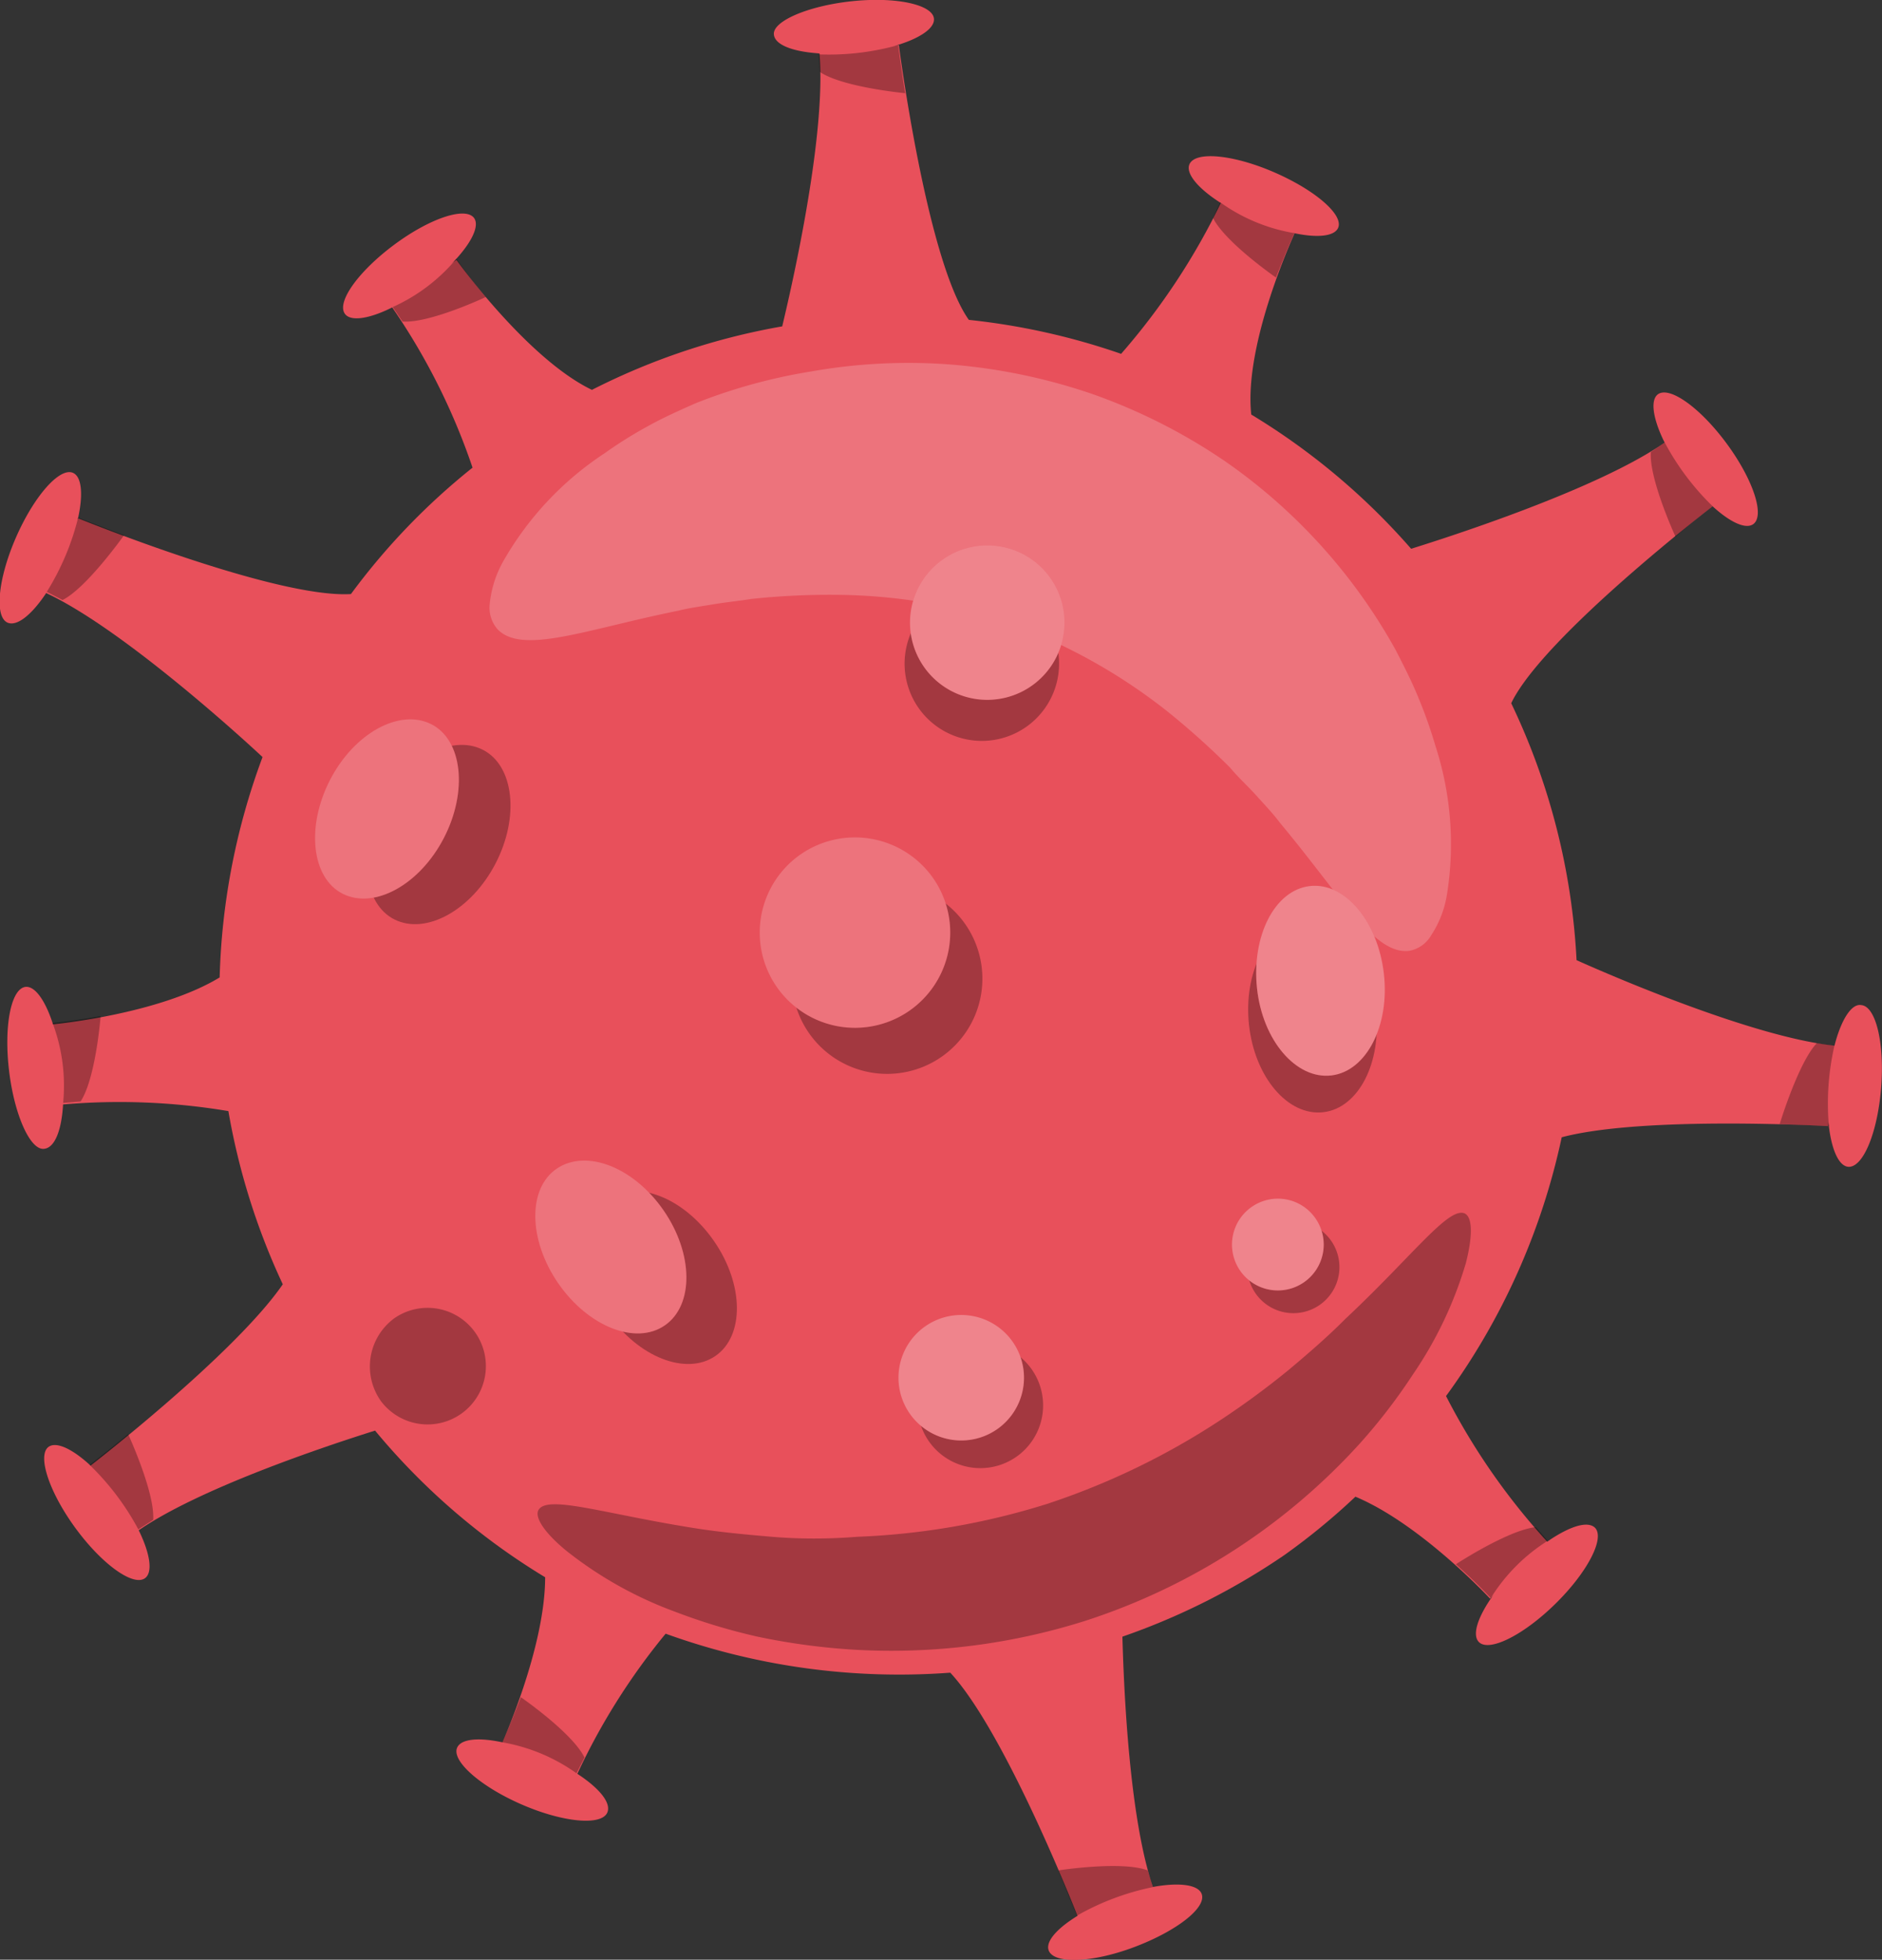 <svg xmlns="http://www.w3.org/2000/svg" viewBox="0 0 101.36 105.56"><rect x="0" y="0" width="101.36" height="105.56" fill="#333333" stroke="none"/><defs><style>.cls-1{fill:#e8505b;}.cls-2,.cls-5{opacity:0.2;}.cls-3,.cls-5,.cls-6{fill:#fff;}.cls-4,.cls-6,.cls-7{opacity:0.3;}</style></defs><title>Ativo 2</title><g id="Camada_2" data-name="Camada 2"><g id="Virus"><path class="cls-1" d="M84.91,51.72a36.3,36.3,0,0,0-3.52-13.84C83.1,34.3,92.24,27.27,92.24,27.27l-2.5-3.49C86,26.44,77.21,29.18,76,29.56a36.47,36.47,0,0,0-8.61-7.23c-.42-3.83,2.34-9.77,2.34-9.77l-3.92-1.75a36.35,36.35,0,0,1-5.43,8.25,36.7,36.7,0,0,0-8.2-1.83c-2.27-3.18-3.77-14.8-3.77-14.8l-4.28.4c.45,4.92-2,14.69-2,14.75A36.33,36.33,0,0,0,31.88,21c-3.48-1.67-7.3-7-7.3-7l-3.49,2.51a35,35,0,0,1,4.36,8.68A36.12,36.12,0,0,0,18.9,32c-4.09.24-14.69-4.08-14.69-4.08l-1.78,4c4,1.84,10.33,7.57,11.71,8.86a36.75,36.75,0,0,0-2.31,11.87c-3.29,2-9,2.53-9,2.53l.47,4.32a35.49,35.49,0,0,1,9,.35,36.74,36.74,0,0,0,2.93,9.33c-2.61,3.79-10.41,9.81-10.41,9.81l2.52,3.53c3.28-2.32,10.22-4.63,12.86-5.46a36.29,36.29,0,0,0,9.16,7.9c0,3.84-2.35,9-2.35,9l4,1.77A35.35,35.35,0,0,1,35.85,88a37,37,0,0,0,15.33,2.1c3,3.24,6.85,13.1,6.85,13.1l4.1-1.45c-1.3-3.69-1.6-10.67-1.68-13.59a36.71,36.71,0,0,0,8.73-4.4A35.85,35.85,0,0,0,73,80.62c3.53,1.48,7.25,5.49,7.25,5.49l3.14-3a35.79,35.79,0,0,1-5.51-7.91,36.58,36.58,0,0,0,6.23-13.94c4.42-1.17,14.35-.6,14.35-.6l.4-4.33C94.39,55.89,86.4,52.39,84.91,51.72ZM26.36,24.43l-.11.09Z"></path><g class="cls-2"><path class="cls-3" d="M75.88,51.22c-1.89.21-3.69-3-6.93-6.88-.37-.5-.85-1-1.28-1.48s-1-1-1.42-1.51a42.58,42.58,0,0,0-3.34-3,30.35,30.35,0,0,0-8.43-4.73,30.32,30.32,0,0,0-9.54-1.58,39.82,39.82,0,0,0-4.45.22c-.7.11-1.4.18-2.06.29s-1.32.2-1.92.35c-4.94,1-8.37,2.38-9.71,1a1.77,1.77,0,0,1-.42-1.41,5.85,5.85,0,0,1,.72-2.25,17.05,17.05,0,0,1,5.47-5.83,22.76,22.76,0,0,1,2.28-1.43c.82-.46,1.71-.86,2.64-1.27A29.69,29.69,0,0,1,43.74,20,30,30,0,0,1,51,19.62a31.19,31.19,0,0,1,7.82,1.6A30.83,30.83,0,0,1,66,24.86,30.13,30.13,0,0,1,75.16,35c.47.91.91,1.78,1.26,2.65a24.82,24.82,0,0,1,.89,2.53,17.15,17.15,0,0,1,.62,8,5.61,5.61,0,0,1-.85,2.2A1.72,1.72,0,0,1,75.88,51.22Z"></path></g><path class="cls-1" d="M3.93,25.47c.72.31.53,2.37-.44,4.59a12.14,12.14,0,0,1-1.08,2c-.74,1.08-1.5,1.69-2,1.48-.72-.31-.52-2.37.45-4.59S3.21,25.16,3.93,25.47Z"></path><path class="cls-4" d="M2.52,31.88a13.84,13.84,0,0,0,1.69-4c.75.29,1.6.63,2.47.95,0,0-2,2.83-3.31,3.49Z"></path><path class="cls-1" d="M1.37,53.16c.78-.09,1.65,1.78,1.95,4.19a11.6,11.6,0,0,1,.07,2.25c-.09,1.3-.44,2.21-1,2.28C1.65,62,.78,60.1.49,57.69S.59,53.26,1.37,53.16Z"></path><path class="cls-4" d="M3.4,59.41a9.58,9.58,0,0,0-.57-4.31c.81-.08,1.68-.21,2.59-.37,0,0-.26,3.36-1.08,4.6Z"></path><path class="cls-1" d="M2.61,77.94c.64-.47,2.32.74,3.75,2.69a12.07,12.07,0,0,1,1.17,1.92c.56,1.19.7,2.15.28,2.46-.63.46-2.31-.74-3.74-2.69S2,78.4,2.61,77.94Z"></path><path class="cls-4" d="M7.45,82.38a14,14,0,0,0-2.62-3.47c.64-.5,1.36-1.07,2.07-1.66,0,0,1.45,3.13,1.35,4.62Z"></path><path class="cls-1" d="M24.62,94.14c.32-.73,2.37-.54,4.6.42a11.42,11.42,0,0,1,2,1.07c1.09.74,1.7,1.49,1.49,2-.31.73-2.37.54-4.59-.42S24.31,94.86,24.62,94.14Z"></path><path class="cls-4" d="M31.05,95.52a9.72,9.72,0,0,0-4-1.67c.34-.74.67-1.56,1-2.43,0,0,2.77,1.91,3.43,3.25Z"></path><path class="cls-1" d="M56.48,105.06c-.27-.74,1.35-2,3.63-2.86a12.46,12.46,0,0,1,2.17-.59c1.29-.21,2.26-.08,2.44.41.27.74-1.35,2-3.63,2.86S56.75,105.8,56.48,105.06Z"></path><path class="cls-4" d="M62.09,101.65A13.8,13.8,0,0,0,58,103.19c-.3-.74-.65-1.59-1-2.44,0,0,3.41-.53,4.81,0Z"></path><path class="cls-1" d="M79.65,88.45c-.56-.56.4-2.39,2.12-4.09a12.47,12.47,0,0,1,1.74-1.44c1.09-.72,2-1,2.39-.63.55.56-.4,2.4-2.13,4.1S80.2,89,79.65,88.45Z"></path><path class="cls-4" d="M83.35,83a9.66,9.66,0,0,0-3.06,3.08c-.55-.59-1.19-1.2-1.88-1.82,0,0,2.82-1.85,4.31-2Z"></path><path class="cls-1" d="M99.54,62.85c-.78-.07-1.26-2.08-1.07-4.49a12.18,12.18,0,0,1,.38-2.22c.35-1.26.88-2.09,1.39-2,.79.06,1.27,2.07,1.07,4.49S100.33,62.91,99.54,62.85Z"></path><path class="cls-4" d="M98.8,56.32a13.94,13.94,0,0,0-.3,4.34l-2.65-.11s1-3.31,2-4.36Z"></path><path class="cls-4" d="M38.46,66.86c1.61,2.33,1.64,5.1.07,6.18s-4.15.07-5.76-2.26-1.64-5.1-.07-6.19S36.85,64.52,38.46,66.86Z"></path><path class="cls-1" d="M35.74,65.2c1.61,2.33,1.64,5.1.07,6.19s-4.14.07-5.75-2.27S28.41,64,30,62.94,34.13,62.87,35.74,65.2Z"></path><path class="cls-5" d="M35.74,65.2c1.61,2.33,1.64,5.1.07,6.19s-4.14.07-5.75-2.27S28.41,64,30,62.94,34.13,62.87,35.74,65.2Z"></path><path class="cls-4" d="M20.56,43.38c1.3-2.52,3.73-3.85,5.43-3s2,3.64.69,6.15-3.74,3.84-5.43,3S19.25,45.89,20.56,43.38Z"></path><path class="cls-1" d="M17.78,42c1.3-2.51,3.73-3.84,5.43-3s2,3.63.69,6.15-3.74,3.84-5.43,3S16.47,44.54,17.78,42Z"></path><path class="cls-5" d="M17.78,42c1.3-2.51,3.73-3.84,5.43-3s2,3.63.69,6.15-3.74,3.84-5.43,3S16.47,44.54,17.78,42Z"></path><path class="cls-4" d="M55.58,73.78a3.38,3.38,0,1,1-4.7-.86A3.38,3.38,0,0,1,55.58,73.78Z"></path><path class="cls-1" d="M54.55,72.29a3.38,3.38,0,1,1-4.7-.86A3.38,3.38,0,0,1,54.55,72.29Z"></path><path class="cls-6" d="M54.55,72.29a3.38,3.38,0,1,1-4.7-.86A3.38,3.38,0,0,1,54.55,72.29Z"></path><path class="cls-4" d="M57,36.32a4.16,4.16,0,1,1-3.54-4.69A4.16,4.16,0,0,1,57,36.32Z"></path><path class="cls-1" d="M57.29,34.12a4.16,4.16,0,1,1-3.53-4.7A4.15,4.15,0,0,1,57.29,34.12Z"></path><path class="cls-6" d="M57.29,34.12a4.16,4.16,0,1,1-3.53-4.7A4.15,4.15,0,0,1,57.29,34.12Z"></path><path class="cls-4" d="M71.63,66.75a2.48,2.48,0,1,1-4.08,2.81,2.48,2.48,0,0,1,4.08-2.81Z"></path><path class="cls-1" d="M70.87,65.66A2.47,2.47,0,1,1,67.43,65,2.46,2.46,0,0,1,70.87,65.66Z"></path><path class="cls-6" d="M70.87,65.66A2.47,2.47,0,1,1,67.43,65,2.46,2.46,0,0,1,70.87,65.66Z"></path><path class="cls-1" d="M94.43,28.23c-.63.46-2.28-.73-3.7-2.66a12.61,12.61,0,0,1-1.16-1.9c-.55-1.17-.69-2.12-.28-2.43.63-.46,2.29.73,3.71,2.66S95.06,27.77,94.43,28.23Z"></path><path class="cls-4" d="M89.66,23.84a13.83,13.83,0,0,0,2.58,3.43c-.63.49-1.34,1.05-2,1.64,0,0-1.43-3.09-1.33-4.56Z"></path><path class="cls-1" d="M72.07,12.27c-.31.72-2.34.53-4.54-.42a10.84,10.84,0,0,1-2-1.06c-1.07-.72-1.67-1.47-1.47-1.94.31-.72,2.34-.53,4.54.42S72.37,11.56,72.07,12.27Z"></path><path class="cls-4" d="M65.72,10.9a9.55,9.55,0,0,0,4,1.66c-.34.72-.66,1.53-1,2.39,0,0-2.73-1.89-3.39-3.21Z"></path><path class="cls-1" d="M50.3,1c.08.78-1.78,1.61-4.16,1.86a11.26,11.26,0,0,1-2.23,0c-1.28-.11-2.18-.46-2.23-1C41.6,1.16,43.46.33,45.84.07S50.22.24,50.3,1Z"></path><path class="cls-4" d="M44.1,2.93a13.93,13.93,0,0,0,4.27-.5c.11.78.23,1.68.38,2.59,0,0-3.39-.32-4.6-1.15Z"></path><path class="cls-1" d="M25.53,11.74c.46.63-.73,2.29-2.65,3.72A12.13,12.13,0,0,1,21,16.62c-1.16.56-2.12.7-2.42.29-.47-.63.72-2.29,2.64-3.72S25.06,11.12,25.53,11.74Z"></path><path class="cls-4" d="M21.15,16.54a9.58,9.58,0,0,0,3.43-2.6A25.81,25.81,0,0,0,26.16,16s-3,1.42-4.48,1.32Z"></path><path class="cls-4" d="M74.1,54.41c.33,2.82-.93,5.28-2.83,5.5s-3.69-1.88-4-4.69.94-5.28,2.83-5.5S73.77,51.59,74.1,54.41Z"></path><path class="cls-1" d="M74.53,52.43c.33,2.81-.94,5.28-2.83,5.5s-3.7-1.88-4-4.69.94-5.28,2.83-5.51S74.2,49.61,74.53,52.43Z"></path><path class="cls-6" d="M74.53,52.43c.33,2.81-.94,5.28-2.83,5.5s-3.7-1.88-4-4.69.94-5.28,2.83-5.51S74.2,49.61,74.53,52.43Z"></path><path class="cls-4" d="M52,49.8a5.13,5.13,0,1,1-7.13-1.31A5.13,5.13,0,0,1,52,49.8Z"></path><path class="cls-1" d="M50.29,47.35A5.13,5.13,0,1,1,43.15,46,5.14,5.14,0,0,1,50.29,47.35Z"></path><path class="cls-5" d="M50.29,47.35A5.13,5.13,0,1,1,43.15,46,5.14,5.14,0,0,1,50.29,47.35Z"></path><g class="cls-7"><path d="M78.88,65.36c.41.19.46,1.13.07,2.67a21.27,21.27,0,0,1-2.85,6,30.84,30.84,0,0,1-2.84,3.7,34.14,34.14,0,0,1-14.82,9.58,34.6,34.6,0,0,1-12.3,1.56,35.73,35.73,0,0,1-5.34-.71,32.33,32.33,0,0,1-4.46-1.35,21.12,21.12,0,0,1-5.83-3.27c-1.22-1-1.72-1.82-1.51-2.2.48-.85,3.61.23,8.57,1,1.23.19,2.59.32,4,.44s3,.13,4.6,0a39.06,39.06,0,0,0,10.22-1.77,39.42,39.42,0,0,0,9.33-4.51,44.07,44.07,0,0,0,3.71-2.73c1.11-.93,2.14-1.83,3-2.7C76.08,67.65,78,65,78.88,65.36Z"></path></g><g class="cls-7"><path d="M21.25,71a3.14,3.14,0,1,1-.72,4.49A3.22,3.22,0,0,1,21.25,71Z"></path></g></g></g></svg>
